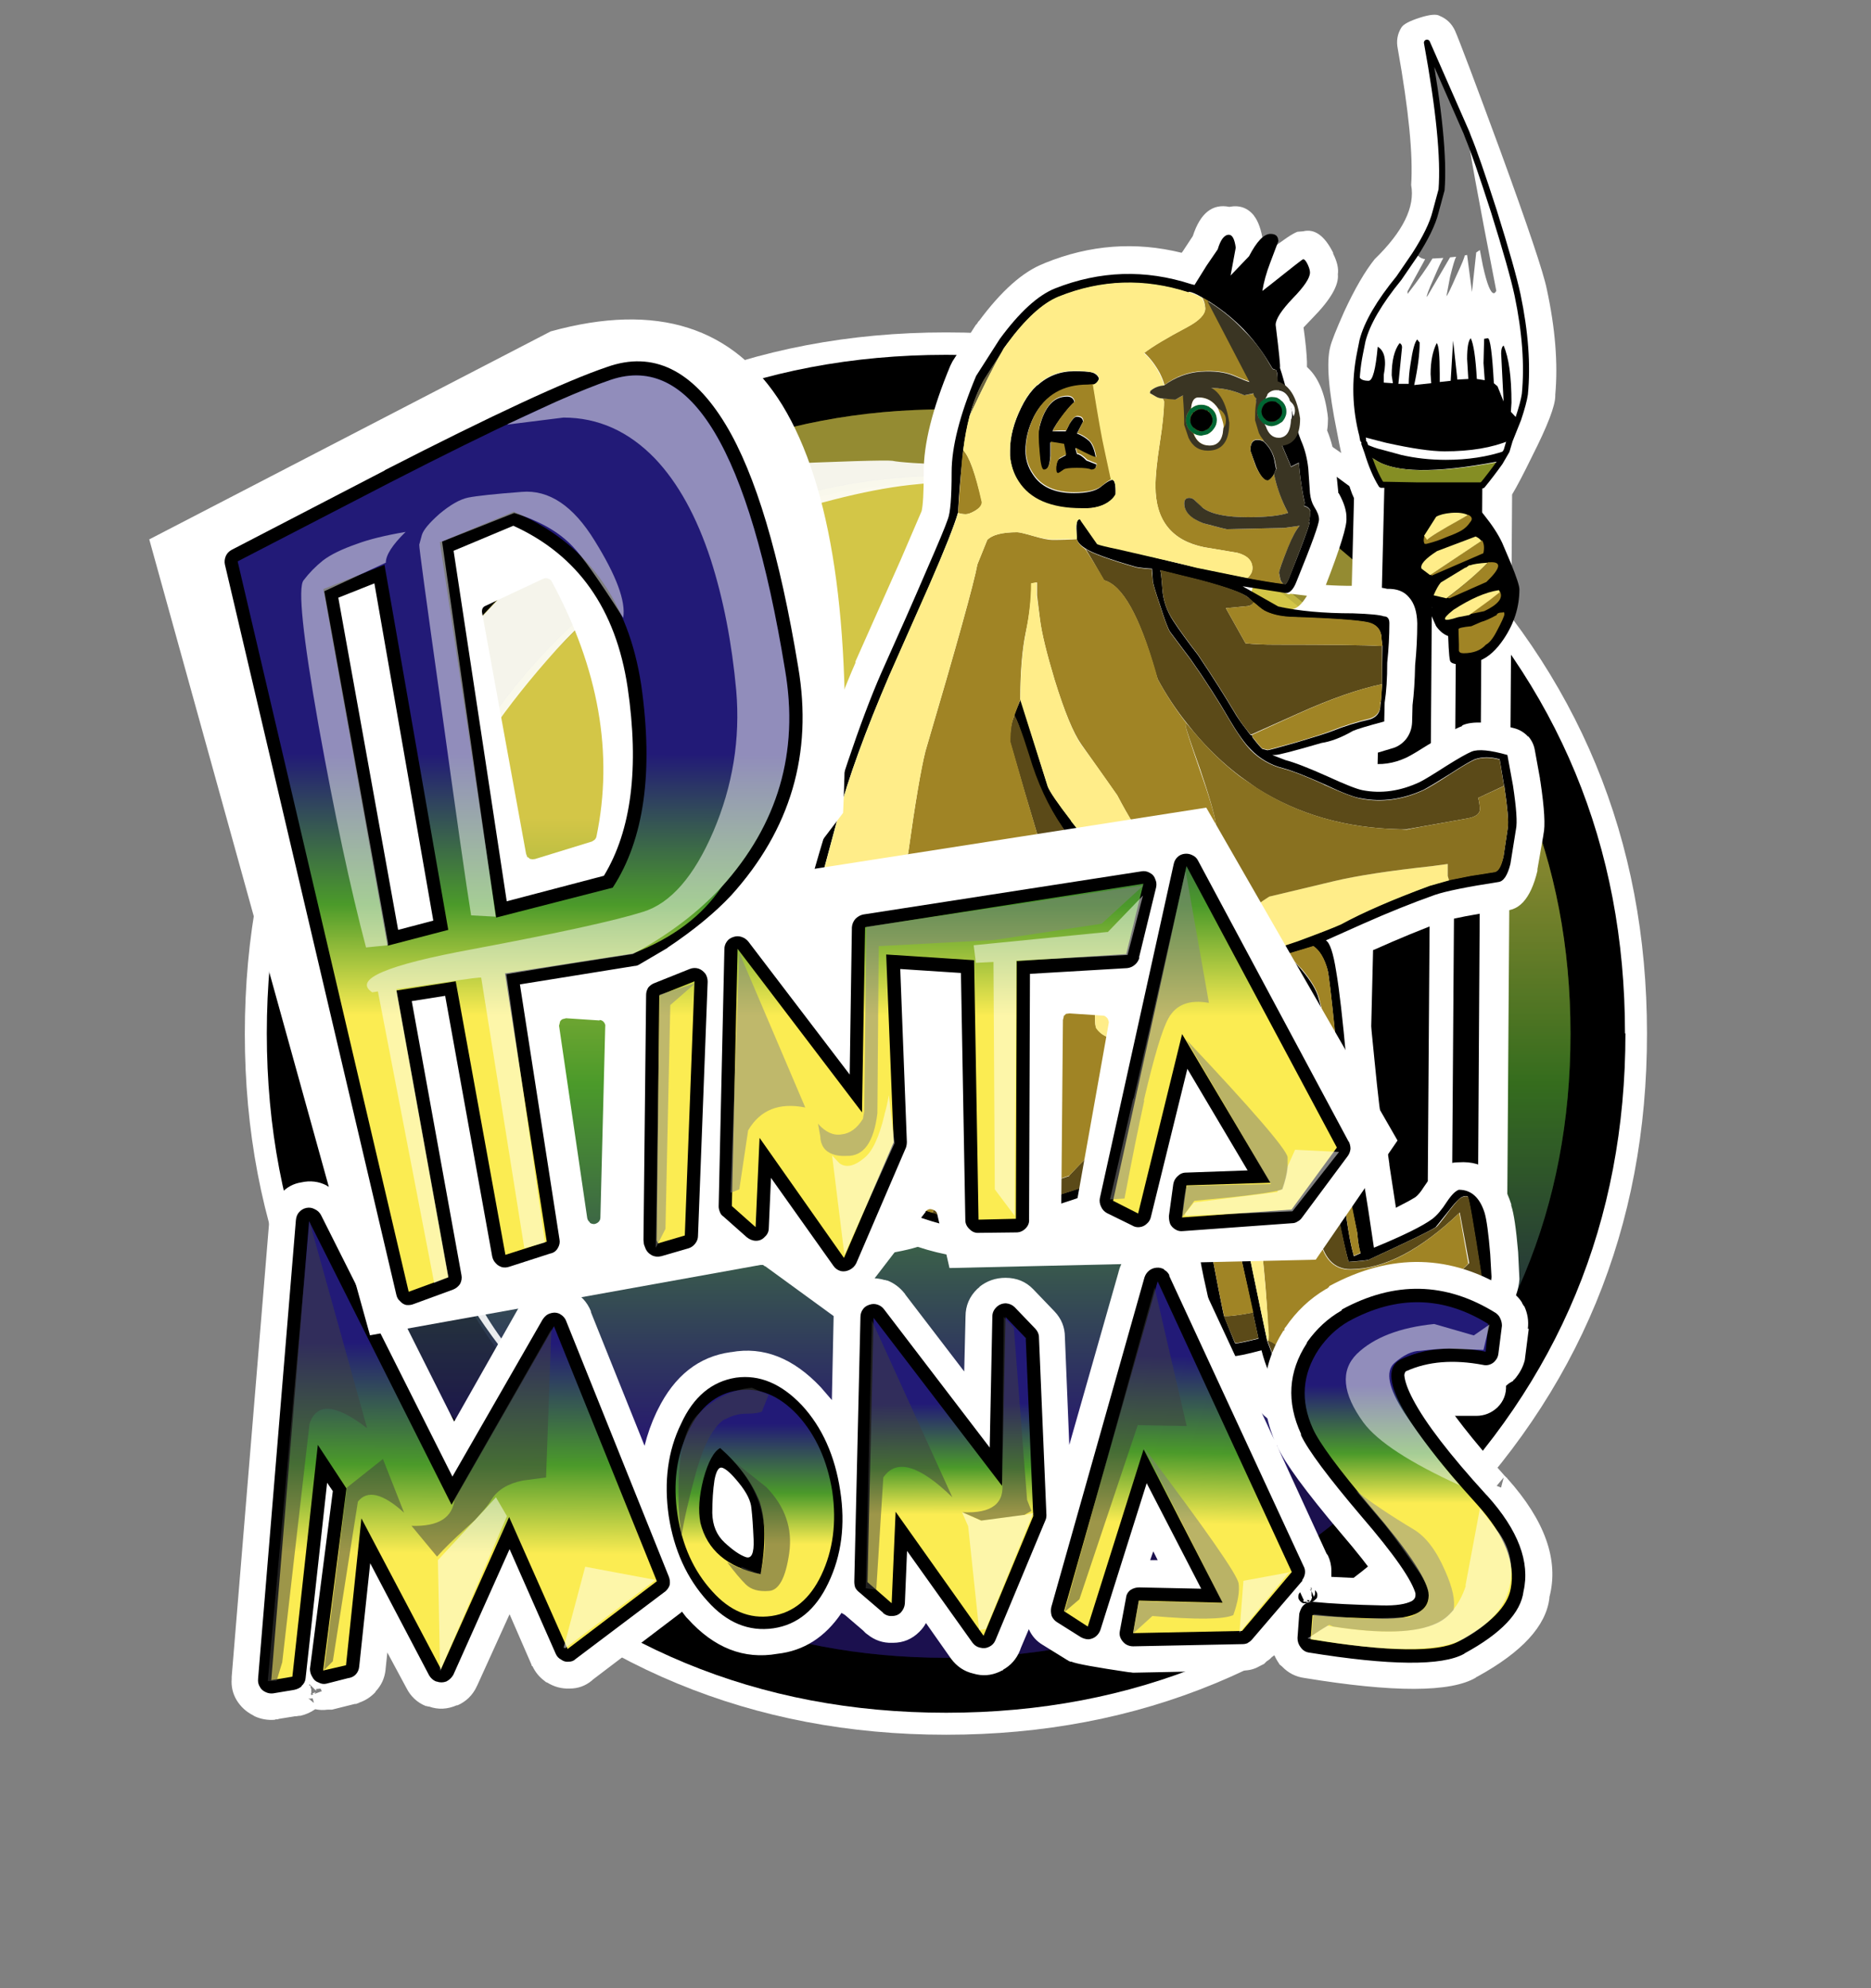 <svg xmlns="http://www.w3.org/2000/svg" xmlns:xlink="http://www.w3.org/1999/xlink" preserveAspectRatio="none" width="160" height="170"><rect width="100%" height="100%" fill="#808080" stroke="none"/><defs><path fill="#FFF" d="M317.4 156.8q0-66-46.6-112.7Q224-2.6 158-2.6T45.2 44.1Q-1.5 90.8-1.5 156.9q0 66 46.7 112.7Q92 316.3 158 316.3t112.8-46.7q46.7-46.7 46.6-112.8z" id="h"/><path d="M312.4 156.8q0-63.9-45.2-109.2Q222 2.5 158 2.5T48.7 47.7Q3.5 92.8 3.5 156.8q0 64 45.3 109.3Q94 311.3 158 311.3t109.2-45.2q45.3-45.3 45.3-109.3z" id="i"/><path fill="url(#a)" d="M300 156.8q0-58.7-41.6-100.3Q216.8 14.9 158 14.9q-58.8 0-100.4 41.6Q16 98.1 16 156.8q0 58.9 41.6 100.4 41.6 41.6 100.4 41.6 58.8 0 100.4-41.6Q300 215.8 300 157z" id="j"/><path fill="#FFF" fill-opacity=".9" d="M198.3 34q-7.8-2.2-13.5-3.6-5.5-1.4-8.7-1.8-3-.4-15.5-1-12.6-.5-14.8-1-2.1-.3-29.8.9l-11.5.8q-11.9 1.4-23 7.7-11.2 6.4-31.6 28.8-20.4 22.4-22.6 40.5-2.2 18.2-1.3 31.2 2 26.4 5.1 39.2 3.2 12.8 11.4 30.3-13-23.6.5 1 13.6 24.5 26.5 34.8-13.7-15.6-17.6-23.5-3.8-7.9-11.6-27.1-7.8-19.2-6.5-42.3 1.3-23 9.7-41.7Q52 88.8 69.4 69.5q17.4-19.1 41.3-27.4 23.8-8.3 39-10 6.2-.7 12.4-.8h.3q8.9-.2 19 1.2 6.3 1 13 2.4h.3q8.8 2 22.9 8.4-11.5-7-19.3-9.3z" id="l"/><path fill="#FFF" d="M17.7-4.2q-2.5.8-3 1.6-1 1.6-.6 3.5 2.7 15.1 2.2 22.4 1 5.4-6 12.2-2.4 3-5 8.6-2 4.5-2.3 5.8-1 3.7 1.1 14 1.6 8.5 2.8 10.9L3.2 220.6q0 1.4.7 2.6.6 1.1 1.8 1.8 1.2.7 2.5.7h18.8q2 0 3.5-1.4 1.5-1.5 1.4-3.6l1-146.5q1.2-2 3.3-6.3Q40 60.4 40 58v-.2q.7-7.7-1.4-17.4-.8-4-7.7-22.9Q24.6.4 23.5-2.1q-.8-1.7-2.5-2.4-.8-.5-3.3.3z" id="m"/><path fill="#FFF" d="M240.6 34.9h-.1l-.1.3.2-.4m55.3.1v-.1q.3-2.6-.8-5l-.2-.2-.1-.2-.2-.3V29q-1-1.7-2.9-2.8-19.8-12.5-41-1v.2h-.1l-.3.3-.4.2q-5.4 3.2-9.1 8.6l-.2.2-.1.6h-.1l.1-.3-.1.3h-.1q-7.7 12.3-1.6 26l.2.2v.1q2.5 5.6 14.5 19.8 5.4 6.3 8.2 10.4l-10.4-.5v-1.5q0-1.7-.8-3.4l-.3-.4-11.3-24.6L220 21l-.1-.2-.2-.4q-1-2.6-3.5-4l-.2-.1q-2.2-1.3-4.8-1.2h-.4-.1q-2.7.3-4.9 2.1l-.2.3q-2 1.6-2.7 4.1v.1l-.1.2v.1l-11.2 39.3-1-24.5q0-3.4-2.4-5.9l-4.8-5q-2.5-2.6-6.3-2.6-3.4 0-6 2.1h.1l-.5.4q-2.7 2.6-2.7 6.3l-.3 12.5-13.4-17.5-.1-.2-.1-.1q-1.6-2-3.9-2.9h-.2l-.2-.1h-.2q-2.7-.8-5.4 0l-.4.1q-2.3 1-3.9 3l-.3.2-.1.4q-1.4 2-1.5 4.6l-.4 19-2.5-2.9q-9.4-10-20.4-8h-.1q-10.9 1.5-16.6 13.1l-.3.6q-1.7 3.6-2.7 7.6L82.8 31.1v-.2q-1.3-3.2-4.5-4.8l-.6-.2h.1-.1q-3-1.2-6-.2-3.3 1-5.1 4L51.7 56 26.8 6.4v-.2h-.1l-.1-.1V6l-.1-.1v-.1h-.1q-1-1.8-2.8-3l-.6-.3-.2-.1-.1-.1Q20 .9 16.9 1.6 14.3 2 12.4 4l-.3.3-.2.1q-2 2.2-2.2 5.3L1.1 114v.5q-.2 2.6 1.1 4.8 1.4 2.3 3.8 3.5l.3.2q2.2 1 4.6.8l.2-.1h.5l.2-.1 3.7-.6h.3l.6-.1h.3q1.8-.4 3.4-1.5 1.4.3 2.8.1h1l5.2-1.3h.3l.5-.2h.1l.1-.1q2.1-.7 3.7-2.4v-.1q2-2.1 2.3-5v-.1l.4-3.8 4.3 8q1.5 3 4.5 4.2H45.6l.1.1h.3q3.1 1.1 6.3-.3h.2q2.9-1.3 4.3-4.2v-.1l.1-.1 7.4-16.3 5 11.5v.2h.1v.1h.1q1 2.1 2.8 3.4l.1.1.3.2h.1q2.4 1.5 5.1 1.4h.1q2.8 0 5-1.8l.2-.2 20-15.2.3-.3 1 1.3.3.3q9 10 20.4 8 9-1 14.6-9.3l.5.3h.1v.1h.1l4.2 3.6.6.6.4.3q2.5 2 5.6 1.9h.2q3.5 0 6-2.5 1-1 1.5-2l5.7 8.1q2 2.7 5.1 3.4 3 .9 5.9-.4l.4-.2.2-.1q.2 0 .3-.2l-.2.1q2.8-1.5 4-4.5l.1-.3.2-.5 1.7-4q1 2.3 3.2 3.6l5.5 3.4.2.1.1.1h.1l.1.1.3.1h.2q1.6.7 13.1 2.4h.2l.7.1 25.1-.5q2 0 3.7-1l1-.5.4-.4.2-.2q.7-.4 1.2-1l.2-.1.3-.4q.4 1 1.1 2l.1.2.6.5q2.1 2.2 5.1 2.6 30.4 5 39-.1v-.1h.1l.2-.1q15.3-8.4 16.4-17.9v-.2q3.3-12.6-9.6-27l-.1-.2v.1l-.5-.5q-11-12.3-15.3-19.6 4.2-.6 9.3.3 2.5.5 4.8-.5H289.8l.3-.1v-.1h.1l.1-.1h.2l.1-.1 1-.8 1-.6v-.2h.2v-.1l.3-.3.3-.4q1.3-1.7 1.8-3.7l.1-.8.8-6.3m-49.4 59.3v.1l-.2.1h.1l-.3-.2h.4l-.2-.4h.2v.4m.1 1.5l-.1.1v.1-1.4l.5 1.3.1-.1.2-.5v-.9l.3.4q.3.5.2 1 0 .5-.5.8-.3.4-.8.5h-.5-.2l.3-.1.4-.4h-.1q.2-.3.2-.7m-3.1-.1q0-.5.4-.9l.6 1.3.3.6h-.3l.3.3h.2l-.2-.1.5.1.4.1h.1V97h.1-.1v.1h-.1l-.2.1-.4.1h-.5q-.5-.2-.8-.6-.4-.5-.3-1m2.6.8l-.3.5-.4-.4h.7M289.8 71l-1-.4 1.6-1.9-.6 2.3m-78.3 16.5H210l.7-2 1 2M21.3 116.7l.3.6-1.6.6v-.2h.1l.1-.1H20l-.5.2h-.1l.3.2-.5.2-.1-.3v-.1h.1v-1.2l-.1.2-.1-.8h-.3l.1-.3 1.5 1.5v-.3-.1h.1l1-.1m-2.2 2.3l.3-.1.3 1h-.1l-1.2-1q.4.2.8 0m1-1.3h.1z" id="v"/><path d="M103.3 56.5q-4.5 9.2-2.8 21 1.8 11.6 8.8 19.3 6.6 7.4 15 6.2 8.2-1.2 12.5-10.3 4.5-9.4 2.7-21-1.8-11.9-8.7-19.4-7-7.4-15-6.3-8.3 1.3-12.5 10.5m9.4 10q1.3.4 3.8 3.5 2.6 3.2 2.8 5.7.3 2.5.5 7.1.2 4.7-1.8 4-2-.7-4.8-3.3-2.7-2.5-2.8-6.7 0-4.2.5-7.5.6-3.2 1.8-2.8M99.5 94.8q.9-.7 1.2-1.6.2-1-.2-2l-23.3-58q-.4-1.1-1.5-1.7-1-.5-2.2-.1-1 .3-1.7 1.4L51.3 68.5 21.4 9V9q-.5-.9-1.4-1.3-.9-.5-1.9-.3-1 .2-1.7 1-.6.7-.7 1.8L7.1 114.5q-.1 1 .4 1.8.4.8 1.3 1.2.8.4 1.7.3l4.8-.8q1-.2 1.7-.8v-.1q.8-.7.9-1.7l4.9-44.5 1.3 1.9-5.2 40.4q0 1 .5 1.8.5 1 1.4 1.3.9.5 1.8.3l5.1-1.3h.1q1-.2 1.6-.9.6-.7.7-1.7l2.5-23.5L46 113.7q.6 1 1.6 1.4h.1q1.1.4 2.2 0 1-.5 1.6-1.5L64.3 85l10.5 23.8q.4.9 1.2 1.3.8.6 1.7.5 1 0 1.6-.6l20.3-15.3M175 30q-.9.9-.9 2.1l-.6 29.8-24-31.4q-.6-.8-1.5-1.1-.9-.3-1.8 0-1 .3-1.5 1-.6.8-.6 1.8l-1.4 60.2q0 .7.2 1.3.3.6.8 1l5.6 4.8h-.1q1 .8 2.1.7 1.2 0 2-.8.8-.9.9-2l.5-12 14.9 20.9q.7.9 1.7 1.1 1.1.3 2.1-.2t1.4-1.5l11.3-27.1q.3-.6.3-1.3l-1.7-40.5q0-1-.8-1.9l-4.7-4.9q-.8-.8-2-.9-1.3 0-2.2.9m69.6 62q.5-.7.6-1.5.1-.9-.3-1.6l-30.6-66.1h.1q-.4-.9-1.2-1.3v-.1q-.8-.5-1.8-.4-1 .1-1.7.7t-1 1.5l-21.2 75q-.2 1 .1 2 .4.9 1.2 1.4l5.4 3.4q.9.5 1.8.5 1-.1 1.7-.7t1-1.5L209.2 70l12.4 24-14.1-.3q-1.1 0-2 .6-.9.7-1 1.8l-1.4 7.5q-.2.9.2 1.7.4.8 1.1 1.3.8.5 1.7.5l24.9-.5q.7 0 1.3-.3h-.1q.6-.3 1-.8l11.4-13.3m45-59.7q-.3-.7-1-1.2-17-10.6-35-.8 0 .2-.2.3-4.5 2.6-7.7 7.1l-.1.3q-6.3 9.7-1.3 20.6v.3q2.4 5.1 13.7 18.4 11.2 13 12.4 17.8l-.1-.2q.2 1.1-.8 1.7-2.1 1.1-6.7 1-9.5-.2-15.6-.8-.7-.1-1.5.2-.7.3-1.2 1-.4.7-.6 1.5l-.4 5.5q0 1.2.7 2.1.7 1 1.8 1.2 27.8 4.5 35.4.3l.1-.1q12.5-6.8 13.4-14.1 2.3-10-8.2-21.7l-.3-.3Q274 59 269.8 51q-1.8-3.4-2-5.5 0-.6.4-1h.1q7.3-3.3 17.4-1.4.8.2 1.6-.1.8-.3 1.3-1 .5-.6.6-1.5l.8-6.3q0-.9-.4-1.7z" id="w"/><path fill="#FFF" d="M166.3 197.9q.4-.5 1-.6.6 0 1.1.3.5.3.6.8l2.8 12.3 83.3-1.9 18.6-27.1-43.5-75.7-89 13.9q-.6.1-1.1-.3-.5-.3-.6-1 0-.6.3-1.1l7.8-10.3q3-65.1-13.8-92.7-16.5-26.8-52.7-16.8L-10.2 45 40 226l88.8-16h.6l.4.3h.1l17.3 12.6 19.2-25m31.3-44.4l.6-.6.8-.1 7.6.5q.4 0 .7.3.4.3.5.7.2.4.1.8l-7.9 44.3q0 .6-.5.9h-.1q-.4.4-1 .3-.6 0-1-.5-.4-.4-.3-1l.4-44.8.2-.8m-116.5-99q16.1 29.8 10.2 58.1-.1.4-.4.7l-.6.4-13 4h-.1q-.4.1-.8 0-.3 0-.6-.4h-.2l-.3-.8-10-54.8q-.1-.5.1-1 .2-.4.7-.6l13-6.1q.6-.3 1.2-.1h-.1q.6.1.9.6m10.9 99.8q.6 0 1 .5t.3 1l-1.1 43.4q0 .6-.4 1t-1 .5q-.6 0-1-.3v-.1q-.5-.4-.6-1L83 155.6l.2-.8v-.1q.2-.4.6-.6l.8-.2 7.6.5z" id="z"/><path d="M103.3 147v-.1q-.5.8-.5 1.7l-.6 55.7.1 1 .3.8q.4 1.1 1.5 1.7 1 .5 2.2.2l6.2-1.8q.9-.3 1.5-1.1t.6-1.7l2.2-57.8q0-1-.5-1.8-.7-.9-1.6-1.2-1-.3-2 .1l-8 3.2q-.8.3-1.4 1M93.8 5.8h.1Q80 10.5 43.5 29.2l-.3.2-34.7 18q-.9.5-1.3 1.4-.4 1-.2 1.9L46 216.8q.2.9.8 1.4.6.7 1.4.9 1 .1 1.7-.2l9-3.3q1-.4 1.6-1.3.5-1 .3-2L49.5 150l7.6-1.2 10.7 59.3q.2.9.8 1.5.5.6 1.4.9.8.2 1.7-.1l9.3-3q1.1-.2 1.7-1.2.6-1 .4-2l-9-58 26.1-4.2q.5 0 1-.3l6.3-3.7h.1v-.1q9-6 14.6-12h-.1.1q20.2-22.4 15.2-51.8-6.3-38.3-16.5-55.2Q109.6.2 93.9 5.8M59 47.6l13.6-5.7q22 10 26 36.8 4 27.3-5.4 42.8l-22.1 5.8-12.1-79.8M32.7 58.3l8.3-3.3 13.4 76.7-8 2.1-13.6-75.5m184.6 62.5h-.1q-.9-.5-1.9-.3l-63.2 9.8q-1 .2-1.8 1-.7.8-.8 1.9l-.5 33.5-23.1-30.3q-.6-.7-1.5-1-.9-.3-1.8 0-1 .3-1.5 1-.6.8-.6 1.8l-1.3 58.5q0 .6.3 1.3.2.6.8 1l5.3 4.7q1 .8 2.1.8 1.2 0 2-.9.9-.8.9-2l.5-11.4 14.2 20q.6.9 1.7 1.2 1 .2 2-.3t1.5-1.5l11.3-26.3q.2-.6.2-1.3l-1.5-39.3 13.8.9 1 56.2q0 1.2 1 2.1.9.9 2.1.8l8.5-.1q1.2 0 2.1-.9.9-.9.8-2.1l.2-55.8 22.1-1.3q1-.1 1.8-.8.7-.6 1-1.6h-.1l3.9-16q.2-1-.2-1.8-.3-1-1.3-1.5m6.3-3.5q-.6.6-.8 1.5l-16.8 76q-.2 1 .3 2 .4.9 1.3 1.4l5.7 2.8q.8.5 1.7.4 1-.1 1.7-.8.7-.6.9-1.5l8.3-33.7 13.7 23.1-14 .5q-1.1 0-1.9.8-.8.7-1 1.8l-1 7.3q0 1 .3 1.8.4.8 1.3 1.3.7.4 1.6.3l24.9-1.8q.6 0 1.2-.4.6-.3 1-.9l10.4-14q.5-.7.6-1.6 0-.9-.4-1.7v.1l-34.3-64q-.4-.8-1.3-1.2-.8-.4-1.7-.3-1 .1-1.7.8z" id="A"/><path fill="url(#g)" d="M113.8 145.5l-8 3.2-.6 55.7.3.7 6.1-1.8 2.2-57.8m20.6-70.8Q122.1-.5 94.8 8.7 81 13.4 44.7 32L9.9 50l38.9 166.1 9-3.3L46 147.6l13.5-2.1 11.3 62.2 9.4-3-9.5-61 29-4.5Q113.3 134 120 124q19.2-21.3 14.4-49.3m-78.6-29l16.9-7q24.6 10.4 29 39.5 4.2 29.6-6.5 46L68.7 131 55.9 45.7M29.4 56.3l13.9-5.5 14.5 83-13.8 3.6-14.6-81.1m196.3 63L209 195.4l5.7 2.9 10-40.8 20.1 33.8-19.1.6-1 7.3 24.9-1.8 10.3-14.1-34.2-64m-13.7 20l3.9-16-63.3 9.9-.7 42.1-28.3-37.2-1.3 58.5 5.4 4.8.9-20.3 19.2 27.3 11.3-26.3-1.7-42.7 20 1.3 1 59 8.5-.2.2-58.6 24.9-1.6z" id="B"/><path id="o" stroke="#FFF" stroke-width="4" stroke-linejoin="round" stroke-linecap="round" fill="none" d="M20.8 220.7l1-142.4"/><path id="p" stroke="#000" stroke-width="1" stroke-linejoin="round" stroke-linecap="round" fill="none" d="M25.4 14.7l.3.8q1.3 3.1 4.2 12.1 3 9.6 3.9 13.8 1.9 9.1 1.2 16.3-.2 1.4-1.1 4.1l-1.4 3.5L32 67l-1.1 1.9Q29.4 71 28 72.7m-16.1-.1h-.5q-1.3-2.1-2.3-5.4l-.5-1.4m-.2-.6l-.1-.5v-.1q-1.8-6.8-.4-13.7l.4-2q1.1-4.3 6-10.3l2.6-3.8q2.7-4.2 3.4-7l1-3.7q.6-7.8-2.4-24.2l6.5 14.8m-3.3 58h-5m0 0l-5.2-.1m16.1 0v.1H22"/><path id="s" stroke="#000" stroke-width="2" stroke-linejoin="round" stroke-linecap="round" fill="none" d="M64.3 79.9Q61 73.6 57 72.5q-4-1-4.9-1-6.6 0-11.8 6.3-4.2 5.3-4.2 8.8l.3 2.4q.7 2.2 3 2.2m25-11.3l.5.8q1.4 2.5 2.7 5.8 3 7.5 4 15.3 0 14.3-2 24.4v.1q-1.3 6.5-4.3 14.5-3.3 8.6-4.3 13h0q-1.9 8.3-1.9 19.6 0 7 1.1 12.2l1.3 5.4q.6 2.7 1.5 5.2l.2.8q1.9 4.8 8.4 12l2.5 2.6 1.5 1.4h-.1l.1.1q2.3 1.7 13.5 5.8l.8-.1 7-.5h.4q.9 0 3.8 2.5l4.1 3.3q2.2 1.1 3.7 2.6l.3.3.7.8.1.1q1.8 2.2-12.6 3.8-14.3 1.6-25.3-3.3-10.1-4.6-16.4-20-.4-.7-5-18.9-.5-2.6-.7-6.6 1.1-22.8 3.6-33.8l.8-3.7.6-2q5-20 5-31.2-.4-4.9-1.4-9.6l-1-4.4q-1-3.7-2-6.5-2.8-6.9-6.5-7.2 0 0 0 0h-.1q0 0 0 0h-.1q-1.6 0-3 .9-1.3.8-2.4 2.3-2.6 3.5-4.1 3.5"/><g id="k"><path fill-opacity=".3" d="M300 156.8q0-58.7-41.6-100.3Q216.8 14.9 158 14.9q-58.8 0-100.4 41.6Q16 98.1 16 156.8q0 58.9 41.6 100.4 41.6 41.6 100.4 41.6 58.8 0 100.4-41.6Q300 215.8 300 157m-52-90q37 36.8 37 89t-37 89q-36.9 37-89 37-52.2 0-89.2-37Q33 208.1 33 156t36.8-89q37-37 89.1-37 52.2 0 89.1 37z"/><path fill-opacity=".1" d="M285 155.9q0-52.2-37-89-36.9-37-89-37-52.2 0-89.2 37-36.8 36.8-36.8 89t36.8 89q37 37 89.1 37 52.2 0 89.1-37 37-36.8 37-89m-38-88q36.4 36.5 36.4 88 0 51.6-36.4 88-36.5 36.5-88 36.5-51.6 0-88-36.5-36.5-36.4-36.5-88 0-51.5 36.5-88 36.4-36.4 88-36.5 51.5 0 88 36.5z"/></g><g id="n"><path fill="#FFF" d="M31.9 67l.6-1.7q-4.3 1.8-10.8 1.8-3.2 0-9.5-1.3-2.3-.5-3.9-1.1l.1.5.2.6q1.8.8 2.8 1l3.3 1q3.6.7 7.3.7 5.4 0 9.9-1.5M22 72.7h.8-.8m-3.5-37.1q-.7 0-1.2-.6L17 35q-1 1.6-2.6 3.7-4.9 6-6 10.3l-.4 2 .2-.2v.3q-.3 1.8-.3 3.3v.6q.3.6 1.5.6 1 0 1.4-5.6 1.8 1 1.1 4.6v1.3l1.4.1v-1.4q0-3.5 1.2-5.2.4.3.4.8 0 .8-.5 3.9l-.1 2h1.7q0-1.5.3-3.3.5-3.4 1.1-4l.3.4q0 2.8-.9 7l2.8-.4v-1.4q0-3.1.9-5.1.5.5.5 5v1.4l1.8-.2.4-6.6.7 6.5 1.8-.3-.2-3.2q0-2.8.7-3.4.6 1.5.9 6.7l1.3.2-.2-2.8.1-4 .6-.1q.6 0 1 7.4l.6.5q.3.4 1 2.5l-.4-8q0-1 .4-1.2 1.3 3 1.3 9.4v1.5q.2.4 1.2 1.4.9-2.8 1-4.2.8-7.2-1.1-16.3-.9-4.2-4-13.8-2.8-9-4.1-12.1 0 1.7 4.6 25.4-.2.3-.4.3-.8 0-1.8-4.5l-.5-2.6-.6.4-.7 6.5-.8-6.1-.4.1q0 .5-1.4 3.5-1.3 3-1.6 3.2l.6-3.2 1-3.3-1 .1-3.8 6.5q-.1-.1 1.1-3l1.6-3.4-1.8.1q-1.3 2.2-4 5.7-.1.3-.1-.3l3-5.3z"/><path d="M30.4 68.8l.4.1 1-1.9q-4.4 1.5-9.8 1.5-3.8 0-7.3-.8l-3.3-.9q-1-.2-2.8-1l.5 1.4q.5.9 1.3 1.3 4.7 3.2 20 .3m-7.5 3.9h-5.8l-5.2-.1-3.6 148h12.4l1-142.3-1 142.4h6.4l.9-148h-5.1m-5.3-23.6l-.3-.4q-.6.6-1.1 4-.3 1.8-.3 3.3h-1.7l.2-2 .4-4q0-.5-.4-.7-1.3 1.7-1.3 5.3l.2 1.3-1.5-.1v-1.3q.7-3.6-1-4.6-.5 5.6-1.5 5.6-1.2 0-1.5-.6v-.6q0-1.5.3-3.3v-.3l-.2.1q-1.4 7 .3 13.8l.1.1 3.9 1q6.3 1.4 9.6 1.4 6.4 0 10.7-1.8L34 62l-1.3-1.4.1-1.5q0-6.4-1.3-9.4-.4.3-.4 1.3l.4 7.9-1-2.5-.6-.5q-.4-7.4-1-7.4l-.6.1-.1 4 .2 2.8-1.3-.2q-.3-5.3-1-6.7-.6.6-.6 3.4l.2 3.3-1.8.1-.7-6.4-.4 6.6-1.8.2v-1.4q0-4.5-.5-5-1 2-1 5.1l.1 1.5-2.8.3q.9-4.2.9-7M10 64.5v-.1z"/><path fill="#858E24" d="M28 72.7q1.4-1.7 2.8-3.8h-.4q-15.3 2.8-20-.4-.8-.4-1.3-1.3 1 3.3 2.3 5.4h11.5l5 .1z"/><path fill="#595959" d="M10 64.4z"/><path fill="#7B7B7B" d="M25.7 15.5l-.3-.8L19-.2q3 16.5 2.3 24.3l-1 3.6q-.8 2.8-3.4 7l.6.3q.4.4 1.1.5l-2.9 5.3q0 .6.1.3 2.7-3.5 4-5.7l1.8-.1q-.4.6-1.6 3.4-1.3 2.9-1.1 3l3.8-6.5 1-.1q-.3.5-1 3.3l-.6 3.2q.3-.3 1.6-3.3 1.4-3 1.4-3.4l.4-.1.8 6.1.7-6.5.6-.4.5 2.6q1 4.5 1.8 4.5.2 0 .4-.4-4.6-23.6-4.6-25.3z"/><path fill="#BFBFBF" d="M25.7 15.4l-.3-.8.3.9z"/></g><g id="q"><path d="M248.5 76.7l-2-4.7q-1.4-3-4.3-6.6-1.5-2-5.5-3.6-3.5-1.4-5.1-1.3-3.3-.1-5.7 3l-.2.3-1.8 4.3-.1.6.7 2.2q0 .2.2.3.6 1 1.3 1.6-1 1.7-1.4 4.1-.3 1.8-.3 3.2 0 .4.3.8 1.1 1.6 3 2l.1.5q.5 2 1 2.4.6.7 1.4 1.2-.2.7-.2 1.5-.1.1 1.1 2.7l.1.2q1.2 1.7 2.8 2.3.2 6 .6 6 .4.7 4 .7 2 0 2.8-1 3-1.2 5.6-5.1 3.6-5.4 3.6-11.5 0-1.2-2-6.1z"/><path fill="#FFF" d="M188.7-4.2q-2.2-2.8-5.8-2.1-5.9-1.2-8.5 6.8L172.1 4l-.3.4q-16.2-4-31.9 2.4l-.2.1q-7.3 2.8-15.2 13.5v-.1l-.5.8h-.1l-5.5 8.6-.5 1q-6.3 15.1-6.2 24.9 0 7-.5 9L106.3 76 95.8 99.6v.3q-7.4 16.8-16.8 50v-.1l-.3.8q-2.5 11.2-1.4 20l.8 6.5v-.2.3l2.5 17.8.7 4.6v.2q.4 2.7 2.4 9.3v.2l.3.8q-2.7-1.1-4-1.8l-.3-.4h-.1l-1-.8-2.3-2.6q-5.5-6-7.1-9.9v-.1l-.2-.3-1.3-4.8h-.1l-1.1-5.1q-1-4.7-1-10.9 0-10.4 1.8-18.1v-.4q1-4 4-11.8 3.2-8.5 4.6-15.5v-.1V127.2q2.1-10.5 2.1-25.4l-.1-.9q-1.1-8.6-4.4-16.9-1.3-3.4-2.8-6.2v.1l-.3-.4-.6-1q-4.8-9-11.2-10.3h-.1Q53 64.8 51.9 65q-9.4-.1-16.7 8.8-6.2 7.6-5.7 13l.3 3q0 .6.3 1.3 2 6.6 9 6.7 4 1.1 9.3-6l1 2.5.1.1q.9 2.3 1.6 5.3l.1.2.9 4q.9 4.4 1.3 8.8-.1 10.5-4.9 29.2l-.5 2.1-.9 3.8q-2.6 11.3-3.7 34.9v.7q.3 4.5.8 7.3v.5q4.3 16.4 5.3 19.3v.4q7.5 18.3 19.8 23.5 12.4 5.7 28.7 3.9 8.2-1 12.3-2.3 9.2 3 15 2.2h.3q2.4-.2 16.8-4.8l.2-.1q14.1-4.5 16.7-6h-.1q3.5-1.7 8.7-6l.1 4.7V226.2q.7 10.5 3 20.9v-.1l1.8 7.8v.2q.5 2.6 1.6 5.1v.2q3.7 9.2 9.3 7.8 1 0 2.4-.3 4.8 11.4 13.8 10.4 3.4.1 8.1-2.1h.1l3.8-1.9q1-.2 1.8-.8l6.1-4.5.1-.1.2-.1 7.8-5.1q3.6-1.9 9-3.7 6.2-1.8 11.3-9.6 2-3.1 2.3-6.7v-.2l-.3-6.2q-.7-8.2-1.6-10.8v-.3q-3.3-10.4-12.2-9.8-1.2 0-2.3.3-2.8.8-5.9 5.5-1 1.6-1.9 2.3-1.6 1-4.6 2.5v-.2l-1.5-9.8v-.2q-.8-6-1.6-8.8-.6-2.4-1.9-15.7-1.4-14.8-2.5-21.3l-.5-2.8 2.8-1.3h.1q8.7-3.9 16.3-6.7h.1q3.4-1 13.1-2.5 6.2.8 8.6-9.2v-.4l1.4-8v-.1q.7-2.9-.7-12.3l-.1-.5v-.2l-1.2-6.6q-.3-1.8-1.5-3.2h-.1q-1.3-1.4-3.1-1.9-8.7-2.3-12.2-.7l-.1.2q-2 .7-7.2 3.9l-.5.4.2-.2q-3.8 2.4-5.2 3.1l-.2.1q-4.5 2.1-9 1.3l-2.1-.8 1.6-.8 6-1.8q2-.5 3.4-2.2 1.3-1.7 1.4-3.9l.1-4q.5-4 .6-9.3.5-5 .5-9.7v-.1q-.1-4-1.9-6-1.7-2.1-5.1-2-2.4-.6-7.8-.7h-.1-.1q-3.4 0-6.3-.2 5-12.9 4.8-15.5.1-2.5-1.8-5.9h-.1v-.1-.1l-.6-6v-.3q-.5-4.5-2-8.1.2-1.3.2-2.8l-.1-1q-1-7.4-4.5-10.7l-.3-.3v-1.2q-.1-3-.8-8l2.1-2.2q6.3-6.4 5.9-10.2.3-2-1.1-4.8v-.2q-3-6-7-5l-1.3.1q-1.7.6-6.7 4.5l-1.5 1.2.2-2.2v-.6V2q-.6-4.3-2.2-6.3m-.4 11.3l-.3.4-.1.3-.3-.2.7-.5m6.6 33.8l-.2-.3.5-.3-.2.5-.2.1m-.1.9v-.1l.3-.7.3.7h-.4v.1h-1.5.2l.3-.3h-.4l1.1-.8v.3l-.7.5.8.1v.1m2.8 42.3h.3l3.3.4q-.9 1.5-1.8 2.3-1.4 1.3-3.3.8-.2-.3-.7-.4l-.8-.1h-.6l-6.6-1 2-6 4.8 2.7q.3.5.8.7l1.5.5q.5.3 1 0m47.3 45.6l3.2-1.3-1.4 3.1-1.8-1.8z"/></g><g id="r"><path fill="#6A6240" d="M108.8 226.7l.3.3-.3-.3z"/><path fill="#5B4A18" d="M89.8 218.8q2 2.3 4.7 3.8 1.6.9 3 1.4l-.5.2q2-.4 2-1.8-.4-2.9-2.3-4.1l-6.9.5m-39.3-30.3v1l5 18.9q6.4 15.4 16.5 20 11 5 25.3 3.3 14.4-1.6 12.6-3.8l-.1-.1-.8-.9-.3-.2q-.6-.2-1.5-.2l-11 .9-4.4.4q-21.3 0-33-20.8-2.4-4.2-5.8-12.4l-.6-1.8q-1.1-2.7-2-4.3m19.1-62.3l.1-.3q-3.9 2-9 20.4-5 17.8-5 21.5 0 5.4.4 10.3.8 7.3 2.5 13.8l1.7 5.1v.1l.4 1q6.6 17.6 20.2 23.3-5.3-4-5.3-8.3h-.1l.1-.1-1.5-1.4-2.5-2.7q-6.5-7.1-8.4-12l-.3-.7q-.8-2.5-1.4-5.2l-1.3-5.4q-1.1-5.2-1.1-12.2 0-11.3 2-19.6 1-4.4 4.3-13 3-8 4.3-14.5v-.1M46.3 83.5q-.8.9-.5 1.9 1.4-.9 3-.9h.2q3.7.3 6.5 7.3 1 2.7 2 6.4l1 4.3q1 4.8 1.4 9.8 0 11-5 31l-.6 2.1 1.6-3.2q2.9-6 4.6-11.9 2.5-8.8 2.5-17 .2-7.9-1-15.7Q59.8 82 53.5 82q-5.8 0-7.3 1.5z"/><path fill="#FFED89" d="M94.5 222.6q-2.8-1.5-4.7-3.8H89q-11.2-4-13.5-5.7 0 4.3 5.3 8.3l.1.1q3.6 1.5 7.7 2.2 2 .4 8.5.5l.5-.2q-1.5-.5-3.1-1.4z"/><path fill="#BCB38F" d="M60.5 130.3q-1.7 5.8-4.6 12l-1.6 3.1-.8 3.8Q51 160 49.9 182.9l.6 6.6v-1l1.9 4.3.6 1.8q-.7-8.1-.7-16 0-5.8.6-13.3l2.3-8.6 1.1-4 1.8-7q2.1-9.1 2.4-15.4m4.3-49.6l-.5-.9.5.9M36.3 89q.7 2.2 3 2.2 1-.7 1.7-2.3 1.1-3.2 5-8.6 4.9-6.5 8-6.5 1.3 0 3.5 1.4l7.3 5.5-.5-.9q-3.3-6.2-7.4-7.3-4-1-4.9-1-6.6 0-11.8 6.3-4.2 5.3-4.2 8.8l.3 2.4z"/><path fill="#A08425" d="M45.8 85.4q-.3-1 .5-1.9 1.4-1.5 7.2-1.5 6.3 0 8.5 15.6 1.2 7.8 1 15.8 0 8.1-2.5 16.9-.3 6.3-2.4 15.4l-1.8 7-1.1 4q-1.4 4.5-2.4 8.6-.5 7.5-.5 13.3 0 7.9.8 16 3.3 8.3 5.7 12.5 11.7 20.7 33 20.7l4.5-.4 11-.9q.8 0 1.5.2-1.5-1.5-3.7-2.6l-4-3.3q-3-2.5-4-2.5h-.3q1.8 1.2 2.2 4 0 1.5-2 1.8-6.3 0-8.4-.4-4.1-.7-7.7-2.2-13.7-5.8-20.3-23.4l-.4-1v-.1l-1.7-5.2q-1.7-6.4-2.5-13.7-.5-5-.5-10.3 0-3.7 5-21.5 5.2-18.4 9.1-20.4v.3q1.9-10.1 1.9-24.4-1-7.8-4-15.3-1.3-3.3-2.7-5.8l-7.3-5.5q-2.3-1.5-3.5-1.5-3.1 0-8 6.6-3.9 5.4-5 8.7-.8 1.5-1.8 2.2 1.5 0 4.1-3.5 1.2-1.5 2.5-2.3z"/></g><g id="t"><path d="M194.3 1.6q0-1.6-1.8-1.6-2.3 0-5 5.2l-4.3 4.5 1.2-6.5q-.4-3-1.6-3-1.6 0-2.6 3.4l-2.6 3.8-2.8 4.5-.8-.2q-16-5.2-31.7 1-6 2.4-12.9 11.8l-5.5 8.6q-5.7 13.6-5.7 22.4 0 8.8-.9 11-.8 2.4-5 12-4.2 9.8-10.5 23.8Q94.5 119 85.1 152q-2.3 9.9-1.3 17.7l.8 6.5q1 8 2.5 17.8l.7 4.7q.3 2.4 2.1 8.3 2 6.2 3.4 8.7 2.8 4.7 3.8 5.5 5 5 14.2 8.1 8.4 2.9 13.5 2.3 2.3-.3 15.6-4.6 13.4-4.3 15.8-5.6 3.6-1.9 9.1-6.7l8.6-6.4.6 17.3q.7 10.2 3 20.1l1.7 7.8q.4 2.2 1.3 4.2 1.4 3.8 3.1 3.8 1.6 0 6.8-1.4 3 11.6 9.4 11.6 2.3 0 5.4-1.6l4.9-2.3q.8-.4 6.3-4.5l8.2-5.4q4.1-2.2 10.3-4.3 4.3-1.4 7.8-7 1.2-1.6 1.3-3.6l-.3-5.3q-.6-7.2-1.3-9.6-1.7-5.4-6-5.4-1.2.4-2.8 2.8-1.8 2.8-3.4 4-3.4 2.5-13.6 6.7l-1.3-8.7-1.6-10q-.6-5.4-1.3-7.8-.8-2.4-2.2-17-1.3-14.5-2.4-20.9-1-6.4-2.4-7.2l8.5-3.8q9-4 16.9-6.8 3.8-1.3 14.8-3 1.8-.2 2.8-4.2l1.3-8.1q.5-2.3-.7-10.2l-1.3-7.1q-6-1.7-8.3-.8-1.7.7-6 3.4-4.5 2.9-6.1 3.7-6.8 3.2-13.4 1.9-2-.4-8.1-3.2-6.7-3-9.8-3.8l-2.6-1-.5-.2h.7q1.2 0 10.8-2.8 3.3-.5 7.3-2.8 1.3-.6 7.3-2.2l.1-4.4q.6-3.8.6-9.3.5-4.8.5-9.2 0-1.6-1.3-1.6-1.3-.5-7.2-.7-10.3 0-17.4-1.6l-8.3-4.7 9.6 1.5q1.8.5 3-2.7 5.3-13 5.2-14.4 0-1.2-1.1-2.9-.8-1.3-1-3.2l-.4-5.8q-.4-3.6-1.7-6.5-.9-2.2-2.4-7.9-1.7-6.7-2.5-9 .2-.3-1-10 0-2 4-6.2 4-4.1 4-6 0-.7-.5-1.8-.6-1.3-1.1-1.3-.2 0-7.7 6l-1.8 1.4q.5-3.1 1.8-6.5l2-5.3m-21 12h.2q.9.1 2.8 1.2l2.2 1.3q4.2 2.7 7.7 6.3 3.4 3.6 5.9 7.8l.8 1.3.8.3q.3.6.3 1.2v1.3l-.1 1-.4.4.5-.4 2.8 11.2v.1h-.1q-1.6 0-1.9 1.1l-.1.7 2.5 5.9 1.8-.9q.3 3.8 1 7.5l.3 1.4q.2.6-.1 1.1 1.9.6 1.4 2 0 1-.3 2 .2 0 .3-.2l-.1.3q-.7 2.6-4.8 12.8-.5 1.3-.9 1.4l-.2-.1q-3.9-.5-8.6-1.4l-11.8-2.4-4.4-1-6.5-1.6-7.4-1.8q-3.9-.8-4.9-1.2l-3.7-5.2-.3-.5q-.8 0-.8 1.9v2.1l.1.6v.2q.4 1.1 2 2.1 2.4 1.6 11.8 4.3 1.7.3 3.7.4l.2 3q.2 1.2 1.7 5.6 1.5 4.8 2.3 6.1l4.8 6.4q5.2 7.4 9 14 2.9 4.9 5 7 3.2 3.3 7.6 4.4 3 .8 9.5 3.7 6.3 3 8.6 3.3 7.2 1.4 14.6-2 1.7-.9 6.3-3.8 4-2.6 5.6-3.3 2.6-.9 5.8 0l1 6 .1.4q1.1 7.4.8 9.5l-1 6.7q-.8 3.3-2 3.6l-5.7.9-5 1-4.5 1.3q-13 4.8-20.7 9-2.7 1.2-10 3.8l-13.1 4.5q-1.6.5-6.2-.3-4.4-.8-5.4-1.6-4.5-3.1-9.1-7.6-1.8-1.1-12.5-14.6-4-4.8-6.5-8.3l-.1-.1q-4.7-6.1-5.4-7.9l-6.3-20.3q-1.6 3.7-1.5 3.8 1 1.8 2 5.3l1.3 4q2.8 9.5 7.9 16.8 5.1 7.3 9.5 12.3 3.9 4.4 5.1 7 .5 1.2 1.1 6.4.6 5 .6 7.5 0 1.2-.3 2.1v.3q-1.7 3-5 4-.8.3-.7 1 .1.7 1.3.4l8.8-3.2q10.9-4 17.2-4.8 6.4-.8 12-2.2 5.1.5 8.9 10.7.4 1.9 1.7 15l.2 1.6 1.8 21.2q2.5 14.6 4.5 21.9 4-.3 4.7-.5l7.7-3.6q6.8-3.2 7.9-4l3.2-4q1.3-1.7 2.3-2.6 1-.8 1.9-.6.4.2 3.2 18.4-4.3 6.2-4.8 6.6-3 2.5-5.4 3l-7.6 3.3q-.5.1-5.6 4.1-5.1 4-10.5 7-5.5 3-9.7 2l-.4-.2h-.1q-1.4-.6-2.9-3l-2.7-7-.2-.6-5.1-24.6-3.2-13.8-2.7-14.7q2.4-1.2 3.2-2 .3-.3.3-.6-.1-1.5-.9-1.5l-.8.3-2.8 1.4q-3.5 1.8-4.2 2.3l-11.5 8.7q-5.3 4.6-8.8 6.3-3.1 1.8-30.6 10h-.1l-9.1-1.1-1.6-.5q-3-.8-7.3-2.8-3-1.4-5.4-3.2-1.4-1-2.6-2.2-.8-.8-3.8-6.6-2.9-5.8-3.3-7.3-1.4-4.8-1.7-7.4v-.1l-.4-2.8-3-21.9-.5-4.3-.3-2.2q-.3-5 .7-10.8l5.5-20.5v-.1q3.7-13.7 12-32.9l9.3-21q5.4-12.5 6.7-17V65q.3-6.3 1-12.3l.2-2.3q.6-4.3 1.5-8 1.3-4.7 3.3-8.3l4.3-6.7.4-.8.7-.9q6.4-8.7 12-11 14.9-6 30.3-1m-6.1 69q-.3-4-.5-4.3l9.3 2.3q9.4 2.5 11.2 4l1.3 1.2q1.6 1.4 2.4 1.9 2.4 1.3 6.1 1.5 15 .5 18.3 1.3 3 .8 3 4l.2 1.5-.1 8.9-.3 4.2-.1.6q0 2.5-2.4 3.3-4.5 1-9 2.8-1.8.7-8.2 2.6-6.3 1.8-6.7 1.8l-1.2-.3q-.6-.5-2.3-2.7 0-.5-.2-.5l-.3-.1q-2.1-2.7-3.2-4.4-3.9-6.6-9-14.2-3.5-4.5-5.8-8-2.2-3.4-2.5-7.3m32.4 88.6q-2-2.3-3.5-3.5l6.3-1.9q2.2 1.5 3.3 5.5.8 2.8 5.5 54.6l1.4 6.6q.3 3.4.8 4.8l-1.6.7v-.2q-1.2-3.8-2.6-15.7l-1.3-12-1.3-16.3q-1-9-3-15.9-.7-2.8-4-6.7m-28.3-3.5l-8.6 2.4q-.6-5.6-1.4-9 .3-.6.3-1.5 0-.3 1.8 1.3 3.5 3.3 7.8 6.8M163 172h.1q3.3 0 8-1.8l2.3-1 1.3.6q.9.6 2 .9l-4.7 1q-5.2 1.2-9 2.3l.1-1.7v-.3m13.8 34.8l1.9-1 3.9 20.2.2.6q3.2 13.6 5.5 24.8l1.3 6q-4.5 1.1-5.3 1.1l-.2-.1-2.5-6.2q-.3-.8-4.6-23.5l-.7-5.6.5-16.3m14-158.4q-.6-.4-1.5-.4-1.6 0-1.6 2.5l1.3 3.6q1.5 3.4 2.7 3.4.5 0 1.3-1.1l.2-.4.5-1.2-.3-1.5q-.4-2.9-2.6-4.9m-4.6-10.7l2.4-.4h.1l-2.5.4m-37.5 6.1q0-1.2-1.5-1.2-.6 0-1.6 1.6l-.9 1.8h-3.1q.5-1.3 2.6-4 1.8-2.3 2.5-2.8-.3-1.3-1.7-1.3-4.6 0-6.4 7-.5 1.8-.1 6 .3 4.3 1 4.3 1.4 0 1.6-3.5v-3.1l3.1.5.5 2.5-1.5.8q-.7.5-.8 2-.1 1.5.3 1.5.3 0 1.4-.8.5-.5 3.2-.4 2.5 0 3.2.4 1.3 0 1.3-1.4l-2.3-.9q-1.3-1.4-2.2-1.5l-.4-1.4q4.7 2.6 4.8 2.2-.5-2.7-1.5-3.8-1.2-1.1-2.9-1.8l1.4-2.7m-10.6-8.6l-1 1q-1.6 1.8-2.8 4.3-2.6 5.3-2.6 10v1.3q.3 3.3 2 6 4 6.3 14.7 6.3l1.4-.1q3.8-.3 5.7-2.2.5-.5.8-1.1.1-3.4-.8-3.4l-.3.1q-.7.2-2.3 1.5-1.8 1.5-6.3 1.5-6.8 0-9.6-4.4-1.7-2.5-1.7-5.5 0-4 2-8 3.8-7.2 12.4-7.2l1.3-.1q.6-.1 1.1-.8.4-.5.3-.8-.5-1.1-1.9-1.4-1.3-.2-3.8-.2-5 0-8.6 3.3M249 82.8q0-1.1-1.8-5.5l-2.1-4.6q-1.3-3-4.1-6.4-1.3-1.6-4.9-3-3.1-1.3-4.5-1.3-2.6 0-4.5 2.4l-1.8 4.3.6 1.7q1.1 1.7 2.3 2-.3-.8.1-2l2.8-4.5q1.2-.7 3.5-.9 2.5-.2 3.9.5 1.3.7.4 1.8-.8 1.2-2 1.9t-3.5 1.5q-2.2 1-4.2 1.5-.6.2-.8.1h-.2q-1.5 1.6-2.1 4.9-.3 1.5-.3 2.8 1.1 1.6 3.1 1.7l.3 1.4q.3 1.4.7 1.8.9 1 2.4 1.2-.9 1-.9 2.4l1 2q1.2 1.8 3 2l.2 6.1q.3.3 2.9.3 1.4 0 1.8-.7 3-1 5.3-4.7 3.4-5 3.4-10.7m-6-6.1l.6-.1q4-.2-1 4.7l-8.5 3.8-.5-.2-3.1-.8q.9-2 1.8-2.9l5.5-3.4.3-.1.8-.5h.2q.9-.4 4-.5m2.6 6.3l.2.5q1 2.2-3.7 4.5l-3.4.8-2.6.5q-5.5 1.8-1.1-1.7 6-4 10.6-4.5m-.6 5.8q.1-.7 1.5-.7.3 0 .3.5 0 .6-1.8 4-1.3 2.5-2.5 3.1-1.8 2-5.2 2-1 0-1-.6l-.1-1.5-.2-3.5q0-.5 3.2-.7l2.2-1q1.2-.3 3.6-1.6m-4.8-18.4q1 .4 1.3 1 .8 1.1.3 3l-12 5.2-.3-.3-1.8-1.4q-.7-1.4 3.5-4.1l9-3.4z"/><path fill="#5B4A18" d="M184.2 258.3l.3.1q.7 0 5.2-1.1l-1.3-6q-5.2 1-6.8.8l2.6 6.2m-5.4-52.6l-1.9 1-.5 16.4q.6 1.9 6.4 3.4l-.1-.7-3.9-20m-12-127.5q.2.4.5 4.4t2.5 7.3q2.3 3.5 5.8 8 5.1 7.6 9 14.2 1 1.7 3.2 4.4h.3l10.7-4.8q11.5-5.2 19.7-6.9V96h-.6q-4.7-.3-24.4-.3-3.7 0-6.8-.3l-4.6-8.2 5.2-.5q1-.2 1.3-.9l-1.3-1.1q-1.8-1.6-11.2-4.1l-9.3-2.3m16.6 141.2l2.2-1.7q1-.5 1-1.8 0-10.5-2.8-13.2-.7.8-3 2l2.6 14.7m-37.8 0q-5.9 2.1-20.3 4.7-11.5 2.1-11.5 3.7v.2l1.6.5 9.1 1h.1q27.5-8.2 30.7-9.8 3.4-1.8 8.7-6.5l11.5-8.6q.7-.5 4.2-2.3l2.8-1.4q-1.5-1-5.5-1-13.5 0-31.4 19.4m-12.8-107.1q-1 2-1 6Q146 167.8 152 179q2-3 8.2-5.4.2-.9.2-2.1 0-2.5-.6-7.5-.6-5.3-1.1-6.3-1.2-2.7-5.1-7.1-4.4-5-9.5-12.3-5-7.3-7.8-16.8l-1.3-4q-1.2-3.5-2.1-5.3m69.5 81.2q-.7 0-1.4 4-.7 3.9-.6 5.7 2 19.7 3.4 30 1.5 8.1 7.3 8.1 11.7 0 25.5-13.2l2.2 11.8q-3.8 3.6-10 9.9-4 4.1-13.1 9.4-9.2 5.4-12.1 5.4-2.3 0-4-1.2-1-.7-1.8-1-3.4-3.6-5.6-4.4l-.1-.1h-.3l.2.6 2.7 7q1.5 2.4 2.9 3l.5.1q4.2 1.2 9.7-1.9 5.4-3 10.5-7t5.7-4.1l7.5-3.3q2.4-.5 5.4-3 .5-.5 4.8-6.6-2.8-18.2-3.2-18.3-.8-.3-2 .5-.9.9-2.2 2.6-2.8 3.8-3.2 4-1.2.8-8 4l-7.7 3.6q-.7.3-4.7.5-1.9-7.3-4.3-22l-2-21.1-.8-2-1.2-1M165.1 81.1q-.3-2.5-.2-3-2-.1-3.7-.4-9.4-2.7-11.8-4.3 1.6 2.5 4.3 7.3 6.4 1.7 12 21.4l.5 1.6q2.9 5.4 6.8 10.3l1.6 2q5 6 11 10.5l3.8 2.7q14.4 9.1 33.1 9.5h1.8l14-2.5q3-.5 3-2.2-.1-1.5-.4-2.6l6-2.8-1-6.1q-3.2-.9-5.8 0-1.6.7-5.6 3.3-4.6 3-6.3 3.8-7.4 3.4-14.6 2-2.3-.4-8.7-3.3h.1q-6.4-2.9-9.5-3.7-4.4-1.1-7.6-4.3-2.1-2.2-5-7.1-3.8-6.6-9-14l-4.8-6.4q-.8-1.3-2.3-6.1-1.5-4.4-1.7-5.6z"/><path fill="#A08425" d="M176.4 223l.7 5.6q4.3 22.8 4.6 23.5 1.5.2 6.8-.8-2.4-11.2-5.7-24.8-5.8-1.5-6.4-3.4m-13.3-51.2v.3q0 1-.2 1.8 4-1.2 9.1-2.3l4.7-1.1q-1.1-.3-2-.9l-1.3-.6-2.3 1q-4.7 1.8-8 1.8m33.1-4.1q1.5 1.3 3.6 3.5 3.2 3.8 4 6.7 1.9 6.9 2.8 15.8l1.4 16.4 1.3 12q1.4 11.9 2.6 15.8v.1l1.6-.7q-.5-1.4-.8-4.8l-1.3-6.6q-4.8-51.8-5.6-54.6-1.1-4-3.3-5.5l-6.3 1.9m22-58.7q.2-1.3.3-4.2-8.2 1.7-19.8 7l-10.5 4.8.1.5q1.7 2.2 2.3 2.7l1.3.3 6.6-1.8q6.4-1.9 8.3-2.7 4.3-1.7 8.9-2.8 2.4-.8 2.4-3.3v-.5M191 87.7q-.8-.5-2.4-1.9-.4.7-1.3.9l-5.2.5 4.6 8.2q3.1.3 6.8.3 19.8 0 24.4.3h.7l-.2-1.5q0-3.2-3-4-3.3-.8-18.3-1.3-3.7-.2-6.1-1.5m-71.3-22.8v.1q.8.3 1.8.3.8 0 2-.7 1.8-1 1.8-2.1-2.3-10-4.4-12.1l-.3 2.3-.9 12.2m53.1 50l.1-.9q-3.8-4.9-6.7-10.3l-.4-1.6q-5.7-19.7-12-21.4-2.8-4.8-4.5-7.3-1.5-1-1.9-2.2v-.1q-2.4.2-5.7.2-1.4 0-4.4-.9-3.1-.9-3.8-.9-5.3 0-7 1.8l-2.3 5.7q-1.2 6.6-12.1 43.5-1.6 6.4-4 23.6-.3 1.8-1.2 3.6l-.2.4q-3.9 7.7-6.1 8.3.7.4 2.6.1 1.8-.2 2.8-1.2l-.2 1.6q-3.9 7.7-6.1 8.3.7.4 2.5.2 2-.3 2.9-1.3l.2-.3-.1.6q-1.2 3.4-2 4.8-1.5 2.3-3.5 3.1l-.5.1q.7.5 2.5.2 2-.2 2.9-1.3l.1-.1-.3 2.9q-3 5-6.6 5.3.7.5 2.5.5 2 .2 3.1-.7l.7-.6v1q-4.3 11.8-5.3 11.9-1 .2.2.6 1.7-1.1 4.5-5.3l.1-1.7-.3 4.7v-.9q-.5 1.4-2.1 4.1l-.7 1q-1 1.8-1.8 2.2-1 .5 1.8.6.7 0 2.3-1.8l-.1 2.5q-.1.9-2.1 3.6-2 2.6-2.7 2.5-.7 0 1.1 1.2 1.1-.4 3.3-2.6l-.1 1.5q.4.6-1.2 3.5-1.5 2.6-2.4 3.1.5 0 .9.2 1 0 3.1-2l2.7 11.2 1.2 5.6q4.3 2 7.3 2.8v-.2q0-1.6 11.5-3.7 14.4-2.6 20.3-4.8 18-19.4 31.4-19.4 4 0 5.5 1l.8-.3q.8 0 1 1.5 0 .3-.5.7 2.8 2.6 2.8 13.1 0 1.3-1 1.8 2.9.5 4.9 19 1 8.5 1.4 17.6.3 2.5.1 3.5h.1q2.2.9 5.6 4.6.8.2 1.9 1 1.7 1 3.9 1 3 0 12-5.3 9.2-5.3 13.3-9.4l9.8-9.9-2.1-11.8q-13.8 13.2-25.5 13.2-5.8 0-7.3-8.1-1.4-10.3-3.3-30-.2-1.8.5-5.6.7-4 1.4-4.1-1.5-1.7-3-5-2.8-6.8-6.5-6.8l-33 6.3q-6 0-7.9-3-.3-.4-.3-2.8t.3-3.1q-6-11.3-20-60.8 0-4 .9-6l1.4-3.8q0-9.7 1.3-15.8 1.3-6 1.3-11.2v-.1l1.3-.2v3l.7 5.7q.6 4.7 3.4 14 3.4 11 6.2 15l8.4 11.9q3.9 7.5 8 12.8h.7q1.6 0 5.6 2 2.8 0 4.7-4 1.8-4 4-4-.5-3.5-3.8-12.8-3.2-9.3-3.2-9.9m-2.6-76.4l-3.3-.2h.5l.3.7q0 3.4-1 9.8t-1 10q0 11.9 11.4 14.2l7.7 1.3q3.5 1 3.5 3.6 0 1-.8 1.9l-.4.4q4.7.9 8.6 1.4h-.1q-.6-.4-.8-1l-.3-1.5q0-1 2.1-6 1.5-3.8 2.7-5.1l-3.6.5-13.4.3-1.3-.3-4.2-1.1q-4.4-1.8-4.4-4.6 0-1.3 1.2-1.3.8 0 1.5.8 1.2 1.3 1.6 1.5 2.9 2.2 10.5 2.2 6.5 0 9.4-1l-.7-1.4q-1.8-3.9-2.6-7.7l-.2.4q-.8 1.1-1.3 1.1-1.2 0-2.8-3.4l-1.2-3.6q0-2.5 1.6-2.5.9 0 1.5.4-1.3-4.8-1.8-9.5l.2-1.7h-.5l-.1.1-2.3.4q-8.5-3.8-16 1h-.2M151.2 35l-1.3.1q-8.6 0-12.4 7.2-2 4-2 8 0 3 1.7 5.5 2.8 4.4 9.6 4.4 4.5 0 6.4-1.5 1.5-1.3 2.2-1.5l-1.5-7q-.9-4-2.7-15.2m-3.8 7.4q1.5 0 1.5 1.2l-1.4 2.8q1.7.6 2.9 1.8 1 1 1.5 3.7-.1.4-4.8-2.1l.4 1.3q.9.1 2.3 1.5l2.2.9q0 1.4-1.3 1.4-.7-.4-3.3-.4-2.6 0-3.1.4-1.1.8-1.3.8-.5 0-.4-1.5.2-1.5.8-2l1.5-.8-.5-2.5-3.1-.5v3.1q-.2 3.4-1.6 3.4-.7 0-1-4.2-.4-4.2 0-6 1.9-7 6.5-7 1.4 0 1.7 1.4-.7.4-2.6 2.8-2 2.6-2.5 4 1.5-.2 3.1-.1l.9-1.8q1-1.6 1.7-1.6m30.4-26.8l.8.4-2.3-1.3h.1q.7 1 .8 2.6 0 2.2-4.2 4.4-7 3.7-10 6 2 1.8 3.6 4.7.8 1.6 1.1 2.8 4-3 8.7-3.2 4.6-.3 7.6 1t3.7 1.4l-9.8-18.8m50.5 56.6q.2.1.8-.1 2-.5 4.3-1.5 2.2-.8 3.4-1.5 1.2-.7 2-1.9 1-1.1-.5-1.8h.1l-1.7 1q-6.7 3.7-7.8 4.8l-.7-1q-.4 1.3 0 2h.1m1.3 7.2l.3.2 12-5.2q.4-1.9-.3-3l-12 8m16.9 8.8q-1.4 0-1.5.6-2.4 1.3-3.6 1.6l-2.3 1q-3 .3-3 .7l.1 3.5v1.5q.1.6 1.1.6 3.4 0 5.2-2 1.2-.6 2.5-3.1 1.8-3.4 1.8-4 0-.5-.3-.5m-.7-4.8l-2.3 1.8-4.8 3.5 3.4-.7q4.8-2.3 3.7-4.5m-2.3-6.9h-.5q-3.3 3.5-9.5 8.3l.5.1 8.6-3.8q5-4.8.9-4.6z"/><path fill="#6A6240" d="M163.1 172.3v-.4.3M218.6 96h-.7.7m-21.1 172.4v.1m-111.3-112q-1 5.9-.7 10.8l.7-10.8m33.5-91.6v.1-.1m10.5-38l-.2.4-4.3 6.7q-2 3.6-3.3 8.4 4.4-9.5 7.8-15.4m74 167.8q-.3 0-.6-.3l.8 2-.2-1.7m-7.3-148.2v-.1q-.8.4-1.6 0l-1-.5.6 1.7q.3-1 1.9-1h.1z"/><path fill="#FFF" d="M212 238.1l-.1-.2V238.1z"/><path fill="#FFED89" d="M185.6 217.8l-2.2 1.7 3.2 13.8q5 24.3 5.2 24.6h.2q.2-1 0-3.4-.6-9.2-1.5-17.7-2-18.5-4.8-19h-.1m13.8-29.3q1.4 3.3 3 5 .5.6 1.2 1l.6.3q-1.3-13-1.7-14.9-3.8-10.2-8.9-10.7-5.6 1.4-12 2.2-6.3.8-17.3 4.8-6.5 2.6-8.8 3.2-1.1.3-1.2-.4-.1-.7.8-1 3.3-1 4.9-4v-.3q-6.1 2.4-8 5.4-.4.7-.4 3.1 0 2.4.3 2.9 2 2.9 8 2.9l33-6.3q3.7 0 6.4 6.8m34.5-41.6v-.1l-3.7.5q-14.8 1.6-22.8 3.5l-15.2 3.6q-5.8 3.8-5.6 5.3-2.4 6.4-2.1 4.8.3-1.7-3.8-9l-2-.8q1.6 3.8 2 5.8-.2 1-1.1 3.4 1.3-3.9-4.3-9.6v1.3q0 1.3-1.5 5.7-.1-4.5-3.1-11.7l-5-5-.8-1q-4.1-5.3-8-12.8-5-7.2-8.5-11.9-2.7-4-6.1-15-2.8-9.3-3.4-14l-.8-5.7v-3l-1.3.2v.1q0 5.2-1.2 11.3-1.2 6-1.3 15.8l6.4 20.2q.7 1.8 5.4 7.9v.1l6.6 8.3q10.7 13.5 12.5 14.6 4.6 4.5 9 7.7 1.1.8 5.6 1.5 4.5.8 6.1.3l13.1-4.4q7.3-2.7 10-3.9 7.7-4.2 20.7-9l4.6-1.3q-.3-.4-.4-1v-2.7M173.6 13.6h-.2q-15.4-5-30.3 1-5.6 2.3-12 11l-.7 1-.2.3q-3.4 6-7.8 15.5-1 3.6-1.5 8 2.1 2.1 4.3 12.1 0 1.1-1.7 2.1-1.3.7-2 .7-1 0-1.8-.3-1.3 4.5-6.8 17l-9.3 21q-8.2 19.2-11.9 32.9v.1l-5.5 20.5-.7 10.8.3 2.2.5 4.3 3 22 .5 2.7q.2 2.7 1.6 7.6.4 1.5 3.3 7.2 3 5.8 3.8 6.6 1.2 1.2 2.6 2.3 2.4 1.7 5.4 3.1l-1.2-5.7-2.7-11q-2 1.9-3.1 1.9l-.9-.2q1-.5 2.4-3.2 1.6-2.8 1.2-3.4l.1-1.5q-2.2 2.2-3.3 2.6-1.8-1.3-1.1-1.2.7.1 2.7-2.5 2-2.7 2-3.6l.3-2.4q-1.7 1.7-2.4 1.7-2.7 0-1.8-.6.7-.4 1.8-2.1l.7-1.1q1.6-2.7 2.1-4.1v.8l.3-4.5-.1 1.7q-2.8 4-4.5 5.2-1.1-.4-.2-.6 1-.1 5.3-11.9v-1l-.7.6q-1.2.9-3 .8-2-.1-2.6-.7 3.6-.2 6.7-5.3l.2-2.8-.1.1q-1 1-2.8 1.3-2 .3-2.6-.2l.5-.1q2-.8 3.5-3.1.8-1.4 2-4.8v-.6l-.1.3q-1 1-2.8 1.3-2 .2-2.6-.2 2.2-.6 6.1-8.3l.2-1.6q-1 1-2.8 1.2-1.9.3-2.6-.2 2.3-.6 6.2-8.3l.1-.3q.8-1.8 1.2-3.6 2.4-17.2 4-23.6 10.9-37 12.1-43.5l2.3-5.7q1.8-1.8 7-1.8.7 0 3.8.9 3 .8 4.4.8l5.7-.1v-.6l-.2-2.1q.1-1.9.9-1.9l.3.5 3.7 5.3q1 .4 4.9 1.2l7.4 1.7 6.5 1.5 4.4 1.1 11.8 2.4.4-.4q.8-.9.8-1.9 0-2.7-3.5-3.6L177 73q-11.3-2.3-11.3-14.3 0-3.6 1-10t1-9.7l-.3-.6-.5-.1q-.6-.1-1-.4-.8-.3-1.5-.8l.1-.5.5-.4q1.2-.8 2.7-.9-.3-1.2-1.1-2.8-1.6-3-3.6-4.7 3-2.3 10-6 4.3-2.3 4.3-4.4-.2-1.6-.9-2.6-2-1-2.8-1.2m-35.4 21.6q3.5-3.3 8.7-3.3 2.4 0 3.7.3 1.4.1 1.9 1.3.1.3-.3.9-.5.6-1.1.7 1.8 11.3 2.7 15.2l1.5 7h.3q.9 0 .8 3.3-.3.6-.8 1.1-2 2-5.7 2.2h-1.4q-10.7 0-14.7-6.3-1.7-2.6-2-6v-1.2q0-4.7 2.6-10 1.2-2.5 2.8-4.3l1-1m90.1 35.2l.7 1q1.1-1.1 7.8-4.8l1.7-1q-1.4-.7-3.9-.5-2.3.2-3.5.9l-2.8 4.4m13.3 1.2q-.4-.6-1.3-1l-9 3.4q-4.2 2.7-3.6 4.1l2 1.5 12-8m4.2 12q0-.3-.2-.5-4.6.7-10.6 4.6-4.4 3.5 1.1 1.7l2.6-.5 4.8-3.5 2.3-1.8m-6.8-6.3h-.3l-.7.5-.3.1-5.6 3.4q-.8.9-1.7 3l3 .7q6.3-4.8 9.6-8.3-3.1.2-4 .6z"/><path fill="#897120" d="M240.9 131.4q.3 1.1.4 2.6 0 1.7-3 2.2-13.5 2.4-14 2.6l-1.8-.1q-18.7-.4-33-9.5l-4-2.7q-5.8-4.4-10.9-10.5l-1.7-2-.1.9q0 .5 3.3 9.8 3.2 9.4 3.7 12.9-2.2 0-4 4-1.9 4-4.8 4-4-2-5.5-2h-.7l.8 1 5 5q3 7.2 3.1 11.7 1.6-4.4 1.6-5.8l-.2-1.2q5.7 5.7 4.4 9.6.9-2.5 1-3.4-.3-2-2-5.8l2.2.9q4 7.2 3.7 8.8-.3 1.7 2.1-4.8-.2-1.4 5.7-5.2l15.1-3.6q8-1.9 22.8-3.5l3.7-.5V149.6l.3 1 5-1 5.7-.9q1.3-.3 2-3.6l1-6.7q.3-2.1-.8-9.5v-.3l-6.1 2.8z"/><path fill="#3A3523" d="M178.6 16.1l-.8-.4 9.8 18.8q-.6-.1-3.6-1.4-3-1.3-7.7-1-4.6.3-8.6 3.2-1.5.1-2.7.9l-.5.4-.1.5 1.4.8q.5.3 1.1.4l3.3.3h.2q7.5-4.8 16-1l2.4-.5h.5l-.2 1.7q.5 4.8 1.8 9.5 2.2 2 2.7 4.9l.3 1.5-.6 1.2q.8 3.9 2.6 7.7l.7 1.4q-2.9 1-9.4 1-7.6 0-10.5-2.2l-1.6-1.5q-.7-.8-1.5-.8-1.2 0-1.2 1.3 0 2.9 4.4 4.6l4.2 1.1 1.3.3 13.4-.3 3.6-.5q-1.2 1.3-2.7 5-2.1 5.2-2.1 6l.3 1.5q.2.7.8 1.1H195.9q.4 0 .9-1.3 4-10.2 4.8-12.8v-.3l-.2.2q.3-1 .3-2 .5-1.4-1.4-2 .3-.5.1-1.1l-.3-1.4q-.7-3.8-1-7.5l-1.8.9-2.5-5.9.1-.7-.7-1.7 1.1.5q.8.4 1.6 0l-2.8-11.1-.5.3.4-.4.2-1-.1-1.3q0-.6-.3-1.3l-.8-.2-.8-1.3q-2.4-4.3-6-7.8-3.4-3.6-7.6-6.3z"/></g><g id="u"><path fill="#3A3523" d="M192.3 34.1q-3.8 0-3.8 2.7 0 1.2 1 1.7-.6.6-.6 4.9l.9 3q1.4 3 4.6 3 5 0 5-6.4-1.3-8.9-7.1-8.9m-1 4.3l.4-.9.3-.4q.7-.8 1.8-.8 2.5 0 3.2 2.6l.3.3q.9.8.9 2 0 1.1-.9 2-.2 4.3-2.9 4.3-2.1 0-3-2.7l-.3-.5-.3-.3h-.1l-.2-.1-.2-.2q-.9-1-.9-2.4 0-1.3 1-2.3l.4-.4.5-.3m-18.9 6.2l1 3q1.4 3 4.5 3 5 0 5-6.5-1.3-8.8-7-8.8-3.8 0-3.8 2.7.3 3.8.3 6.6m7.9-3.8q.5.2.9.6 1 1 .9 2.3 0 1-.6 1.7-.3 4-3.2 4-2.7 0-3.8-2.8l-.5-.5-.2-.1q-1-1.1-1-2.5 0-1.2.7-2.1l.3-.5.2-.1q.2-2.6 1.8-2.6 2.8 0 4.5 2.6z"/><path fill="#063" d="M191.3 38.4q-.3 0-.5.3l-.4.3q-1 1-1 2.4 0 1.3 1 2.3l.1.1.2.3h.1l.3.2q.8.4 1.8.5.8 0 1.5-.5l.8-.5q1-1.1 1-2.4 0-1.4-1-2.4l-.4-.4v.1l-.7-.5q-.6-.2-1.3-.2-.8 0-1.5.4m-.2 1.3l.3-.3q.6-.4 1.4-.4l.9.1.5.4q.2 0 .3.2.7.7.7 1.7t-.8 1.6h.1l-.6.5q-.4.3-1 .3-1 0-1.6-.6l-.3-.2q-.5-.7-.6-1.6 0-1 .7-1.7m-13 .5l-.3-.1q-.6-.3-1.4-.3-1.4 0-2.4.9l-.2.1-.3.5q-.6.9-.7 2 0 1.5 1 2.6l.2.1.6.5q.8.5 1.8.5.8 0 1.3-.3h.1q.6-.3 1.1-.8l.4-.4q.7-1 .7-2.1 0-1.5-1.1-2.6l-.8-.5m-.4.9q.3 0 .5.3.8.8.8 1.9 0 .8-.5 1.5l-.3.3q-.4.4-.8.5l-1 .3q-1 0-1.7-.8h-.1q-.7-.8-.8-1.9 0-.8.5-1.5l.1-.1v-.1h.2q.7-.8 1.8-.8.6 0 1 .3H177.8z"/><path d="M191.1 39.7q-.6.7-.7 1.6 0 1 .7 1.7l.2.1v.1q.6.6 1.5.5.7 0 1.1-.3l.6-.4q.7-.7.7-1.6 0-1-.7-1.7l-.3-.2-.5-.4-.8-.1q-.9 0-1.5.5-.2 0-.3.2m-13 1.8l-.4-.4h-.1-.2q-.4-.3-1-.3-1 0-1.8.8h-.2v.2q-.6.7-.6 1.6 0 1 .8 1.8h.1q.7.7 1.7.8.5 0 1-.3.4-.1.8-.5l.3-.4q.5-.6.5-1.4 0-1-.8-1.9z"/><path fill="#FFF" d="M191.8 37.5l-.5.9q.7-.4 1.5-.4.7 0 1.3.2l.8.5h-.1l.4.3q1 1 1 2.4 0 1.3-1 2.4l-.8.5q-.7.4-1.6.5-.9 0-1.7-.5l.3.5q.9 2.7 3 2.7 2.7 0 2.9-4.3.6-.6-.3-4.3-.7-2.5-3.2-2.5-1 0-1.8.7l-.3.4m-13.9 2.6l.3.1.8.6q1.1 1 1.1 2.6 0 1.1-.7 2l-.4.5q-.5.5-1.1.8l-1.4.3q-1 0-1.8-.5 1 2.8 3.7 2.8 3 0 3.2-4 .4-.6-1.2-4.6-1.7-2.6-4.6-2.6-1.5 0-1.7 2.6 1-.9 2.3-.9h.1q.8 0 1.4.3z"/></g><g id="x"><path fill="url(#b)" d="M20.7 61.3l6.5 9.9-5.3 41.4 5.2-1.2L30.6 78l18.1 34.3 15.5-34.6 13.3 30 20.3-15.4-23.4-58-23.3 40.6-32.4-64.5-8.6 104.4 4.8-.8 5.8-52.8z"/><path fill="url(#c)" d="M102.5 77.2q1.6 10.5 7.9 17.4 6 6.7 13.5 5.6 7.4-1.1 11.3-9.3 4-8.4 2.5-19-1.7-10.6-7.9-17.4-6.3-6.7-13.6-5.6-7.4 1.1-11.3 9.4-4 8.3-2.4 18.9m5.9-8.2q1.6-5.8 3.8-7 6.5 5.8 9 12.3 2 6.3.2 16.4Q110 88.3 107.7 79q-.8-4.2.7-10z"/><path fill="url(#d)" d="M208.5 62.3l18 34.9-19.1-.5-1.3 7.4 24.8-.5 11.3-13.4-30.5-66.1-21.3 75 5.4 3.5 12.7-40.3z"/><path fill="url(#e)" d="M181.8 37.1l-4.7-4.9-.8 38.4-29.2-38.2-1.4 60.1 5.5 4.8.9-20.8 20 28.2 11.3-27.2-1.7-40.4z"/><path fill="url(#f)" d="M286.3 40.1l.6-6.3q-15.4-9.6-31.8-.6-4 2.3-6.8 6.4-5.6 8.5-1.3 18 2.2 4.9 13.3 18 12 14 13 19.2.7 6.2-10.6 6-9.6-.2-15.8-.8l-.4 5.5q26.5 4.3 33.6.5 10.8-5.9 11.9-12 1.7-8.8-7.6-19.1-25.9-28.5-17.5-33 8-3.9 19.4-1.8z"/></g><g id="y" fill-opacity=".5"><path fill="#FFF" d="M58 76.7l-1.6 1.7-8.4 9.1.5 25.2 15.2-35.2-2.5-4.3-3.2 3.5M97.5 92l-16-3-4.9 18.4.4.1L97.5 92M242 90.2l-10.8 2-.9 11.8 11.1-13.5.6-.3m-60.8-13l-9.7 1.3-4.3-1.9 1.4 3.2 2.5 23.6 1.5-.2 10.8-26.4-2.3.5.2-.1m100.5 16.1q-1.1 3.3-2.9 5.5-1.6 2-3.8 3-6.9 3.4-23.6.8l-1.2-.2-1 .6-3.5 2.3q27 4.8 35.7 0 8.7-4.9 10.2-11.6 1.5-6.8-2.3-12.3l-4.4-5.7-3.3 17.6m5.5-59.4l-3.6 2.5-9-2.6Q262.8 35 257 40.6q-5.7 5.7 1.5 15.6 4.8 6.5 21.9 14.3-7-8.1-12.6-16.5-5.4-8.4-2.3-11.3 3.2-2.8 5.9-2.8 4.3-.5 6.6-.5l7.8.3 1.4-5.9z"/><path fill="#404040" d="M67.3 69.4l5.3-.7L73.8 35l-22 38.5q-.6 6.5-9.8 6.2l5.8 7q2.5-2.8 6.4-6.3l2.2-2 1.6-1.8q1.3-1.4 2.2-2.9 2.1-3.3 7.1-4.3M18.8 56.5q2.4-7.3 13.1 1l-13.1-47L9.3 115h2l1.3-4.3 6.2-54.2m16.7 8L27.3 71l-5.2 41.5 2-2 5.7-36.3q3.2-4.1 10.5 2.5l-4.8-12.2m109.8 29.4l2.4.3 1.6-25.5q4.4-6.5 15.7 4.5L146.7 33l-1.4 60.9m-24-3.2L117 89v.5l-3.2-1.5q2.4 3.2 4.2 5 1.8 1.8 5.3 1.5 3.4-.2 4.6-8.6 1.2-8.4-5.2-15l-7.3-5.8q9.7 10.9 5.9 25.7m-8-35.3q2.3-1.3 4.8-1.3 2.6 0 3.6-.5l1.5-3.8-3.8-1.6q-6.7.6-12.2 6-5.4 5.3-4.3 23.5l.5 4.3q.8-5.4 3.4-14.9 2.7-9.5 6.5-11.8m94 1.4l11 .2-7.3-31.5-20.5 73.8 3.4-2.9 13.3-39.7m-28.2-22l-2.3-2.5-.4 37.3q1.1 7.6-9 7.1l4.3 1.9 9.8-1.3 1.6-.9-1-2.5-3-39z"/><path fill="#7B7B7B" d="M230.1 92.8q-.3-2.8-21.6-31l18 35.5-19.1-.5-1.3 7.4 4.4-4q15 1.3 18.4-.2 1.6-4.5 1.2-7.3z"/><path fill="#8C8C8C" d="M271 90q4.2 6.1.9 8.8-2.1 1.5-3.1 1.7l-9.6.3q-1.8.1-12.1-1l-.4 4.9 2.7-1.7 1-.6.3-.2.9.4q16.7 2.6 23.7-.8 2.1-1 3.7-3 .6-3.2-1.9-8.8-3-7-7.2-9.5-8-4.8-13.1-8.8l6.6 7.8Q266.2 83 271 90z"/></g><g id="C" fill-opacity=".5"><path fill="#848484" d="M113.8 146l-7.9 2.5-.9 57.6 2.2-4.3 1.1-50.9 5.5-4.8m12.2 33.3q4.1-7 13-5.2L124 139l-2 54.6 2-.8 2-13.4m90-6.8q3.5-15 5.6-18.7 2.6-4.7 9.2-3.5l-5.3-30-11.8 51.7 1.2.3-1.3-.3-5.3 23 3.3-.2q2.5-13.2 4.5-22.3m-9.7-40.2l9.5-8.7-63 9.4-.5 42-.3 1.7q-2 3.2-4.8 3.5-2.8.5-5.4-2.4l.5 2.8q.1 3.1 2.8 4.1 1.3.5 3.2.4 5.8.2 7-9.7l.3-38 26.3-1.4 24.4-3.7z"/><path fill="#FFF" d="M157 175.9q-1.8 7.5-4.5 9.7-3.4 2.9-5.7 1.3l-1.7-1.8 2.8 22.6 11.4-25.4-1.3-10.9q-.4 2.4-1 4.4v.1M29.3 49.8q-2.5 2-4.4 4.5-2 2.4 3.4 33 5.5 30.5 10.8 50.5l5-.5v-.5l-14.5-80 14-6.5q0-2.6 4.5-7-7 1.2-11 2.7-5.2 1.8-7.8 3.8m68.3 13q.9-5.6-6.5-17.5-7.3-11.9-16.6-11.1-9.2.7-12.2 1.3-2.8.6-6.5 3.7-3.5 3.1-4 4.8l-.6 2.2q-.1.6 4.8 35.4 5.4 39.1 7 48.9l5.6.3-12.2-85.3L72.8 39q8.7 2.7 13.3 7.6 3.2 3.3 11.4 16.1m-2.7-54q-5 1.7-12.5 5l-10.8 5-.3.2L84 17.3q11.8 0 20.8 9.3 7.9 8.3 12.7 23 4.3 13.4 5.8 29.8 1.4 16.5-5.2 32-6.6 15.4-16 18.3-9.5 3-38.8 8.5-29.4 5.4-22.8 9.8l1.3-.2 12.8 66.3 3.2-1.3v-.3L46 147.3l10.5-1.5q9-1.4 8.8-1.1l9.8 61.5 4.7-1.3-8.8-61q14.2-2.4 28.8-4.6Q112 132.7 120 124q19.2-21.3 14.4-49.3-12.3-75.1-39.6-66m152.6 184q-.3.3-1 .4v.3l-19 2.4-2 2.5v.5l24.4-1 10.6-13.5-10-.5-1.8 4q-.2 2.2-1.2 5m-39.6-58.5h-.3l-30.2 3 .5 4 4-.2.3 51.7 4.5 6 .4-58 25.3-1.3 3.5-13.5-8 8.3z"/><path fill="#7B7B7B" d="M248.7 187.8v-2.3q-.4-2.7-23.1-26.8l19.3 32.9-19 .4q-.7.7-1.2 7.2l2.8-3.8q14.7-1.3 19-2.3l1-.3q1-2.8 1.2-5z"/></g><linearGradient id="a" gradientUnits="userSpaceOnUse" x1="158" y1="250.7" x2="158" y2="63" spreadMethod="pad"><stop offset="0%" stop-color="#26176F"/><stop offset="43.9%" stop-color="#4B9A2A"/><stop offset="76.1%" stop-color="#D3C647"/></linearGradient><linearGradient id="b" gradientUnits="userSpaceOnUse" x1="55.1" y1="38.2" x2="54.7" y2="101" spreadMethod="pad"><stop offset="0%" stop-color="#221A77"/><stop offset="43.9%" stop-color="#4B9A2A"/><stop offset="76.1%" stop-color="#FBEC52"/></linearGradient><linearGradient id="c" gradientUnits="userSpaceOnUse" x1="120.1" y1="56.5" x2="120.1" y2="92.5" spreadMethod="pad"><stop offset="0%" stop-color="#221A77"/><stop offset="43.9%" stop-color="#4B9A2A"/><stop offset="76.1%" stop-color="#FBEC52"/></linearGradient><linearGradient id="d" gradientUnits="userSpaceOnUse" x1="216.9" y1="41.1" x2="215.8" y2="91.1" spreadMethod="pad"><stop offset="0%" stop-color="#221A77"/><stop offset="43.9%" stop-color="#4B9A2A"/><stop offset="76.1%" stop-color="#FBEC52"/></linearGradient><linearGradient id="e" gradientUnits="userSpaceOnUse" x1="164.5" y1="51.9" x2="164.6" y2="85" spreadMethod="pad"><stop offset="0%" stop-color="#221A77"/><stop offset="43.9%" stop-color="#4B9A2A"/><stop offset="76.1%" stop-color="#FBEC52"/></linearGradient><linearGradient id="f" gradientUnits="userSpaceOnUse" x1="269.7" y1="47.7" x2="269.8" y2="83" spreadMethod="pad"><stop offset="0%" stop-color="#221A77"/><stop offset="43.9%" stop-color="#4B9A2A"/><stop offset="76.1%" stop-color="#FBEC52"/></linearGradient><linearGradient id="g" gradientUnits="userSpaceOnUse" x1="132" y1="93.8" x2="131.9" y2="172" spreadMethod="pad"><stop offset="0%" stop-color="#221A77"/><stop offset="43.9%" stop-color="#4B9A2A"/><stop offset="76.1%" stop-color="#FBEC52"/></linearGradient></defs><use xlink:href="#h" transform="matrix(.376 0 0 .376 21.5 29.4)"/><use xlink:href="#i" transform="matrix(.376 0 0 .376 21.5 29.4)"/><use xlink:href="#j" transform="matrix(.376 0 0 .376 21.5 29.4)"/><use xlink:href="#k" transform="matrix(.376 0 0 .376 21.5 29.4)"/><use xlink:href="#l" transform="matrix(.376 0 0 .376 21.5 29.4)"/><g><use xlink:href="#m" transform="translate(112.2 3.7) scale(.52)"/><g transform="translate(112.2 3.7) scale(.52)"><use xlink:href="#n"/><use xlink:href="#o"/><use xlink:href="#p"/></g></g><g><use xlink:href="#q" transform="matrix(.367 0 0 .367 38 20)"/><g transform="matrix(.367 0 0 .367 38 20)"><use xlink:href="#r"/><use xlink:href="#s"/></g><use xlink:href="#t" transform="matrix(.367 0 0 .367 38 20)"/><use xlink:href="#u" transform="matrix(.367 0 0 .367 38 20)"/></g><g><use xlink:href="#v" transform="matrix(.376 0 0 .376 19.4 100.5)"/><use xlink:href="#w" transform="matrix(.376 0 0 .376 19.4 100.5)"/><use xlink:href="#x" transform="matrix(.376 0 0 .376 19.4 100.5)"/><use xlink:href="#y" transform="matrix(.376 0 0 .376 19.4 100.5)"/></g><g><use xlink:href="#z" transform="matrix(.376 0 0 .376 16.6 29.2)"/><use xlink:href="#A" transform="matrix(.376 0 0 .376 16.6 29.2)"/><use xlink:href="#B" transform="matrix(.376 0 0 .376 16.6 29.2)"/><use xlink:href="#C" transform="matrix(.376 0 0 .376 16.6 29.2)"/></g></svg>
